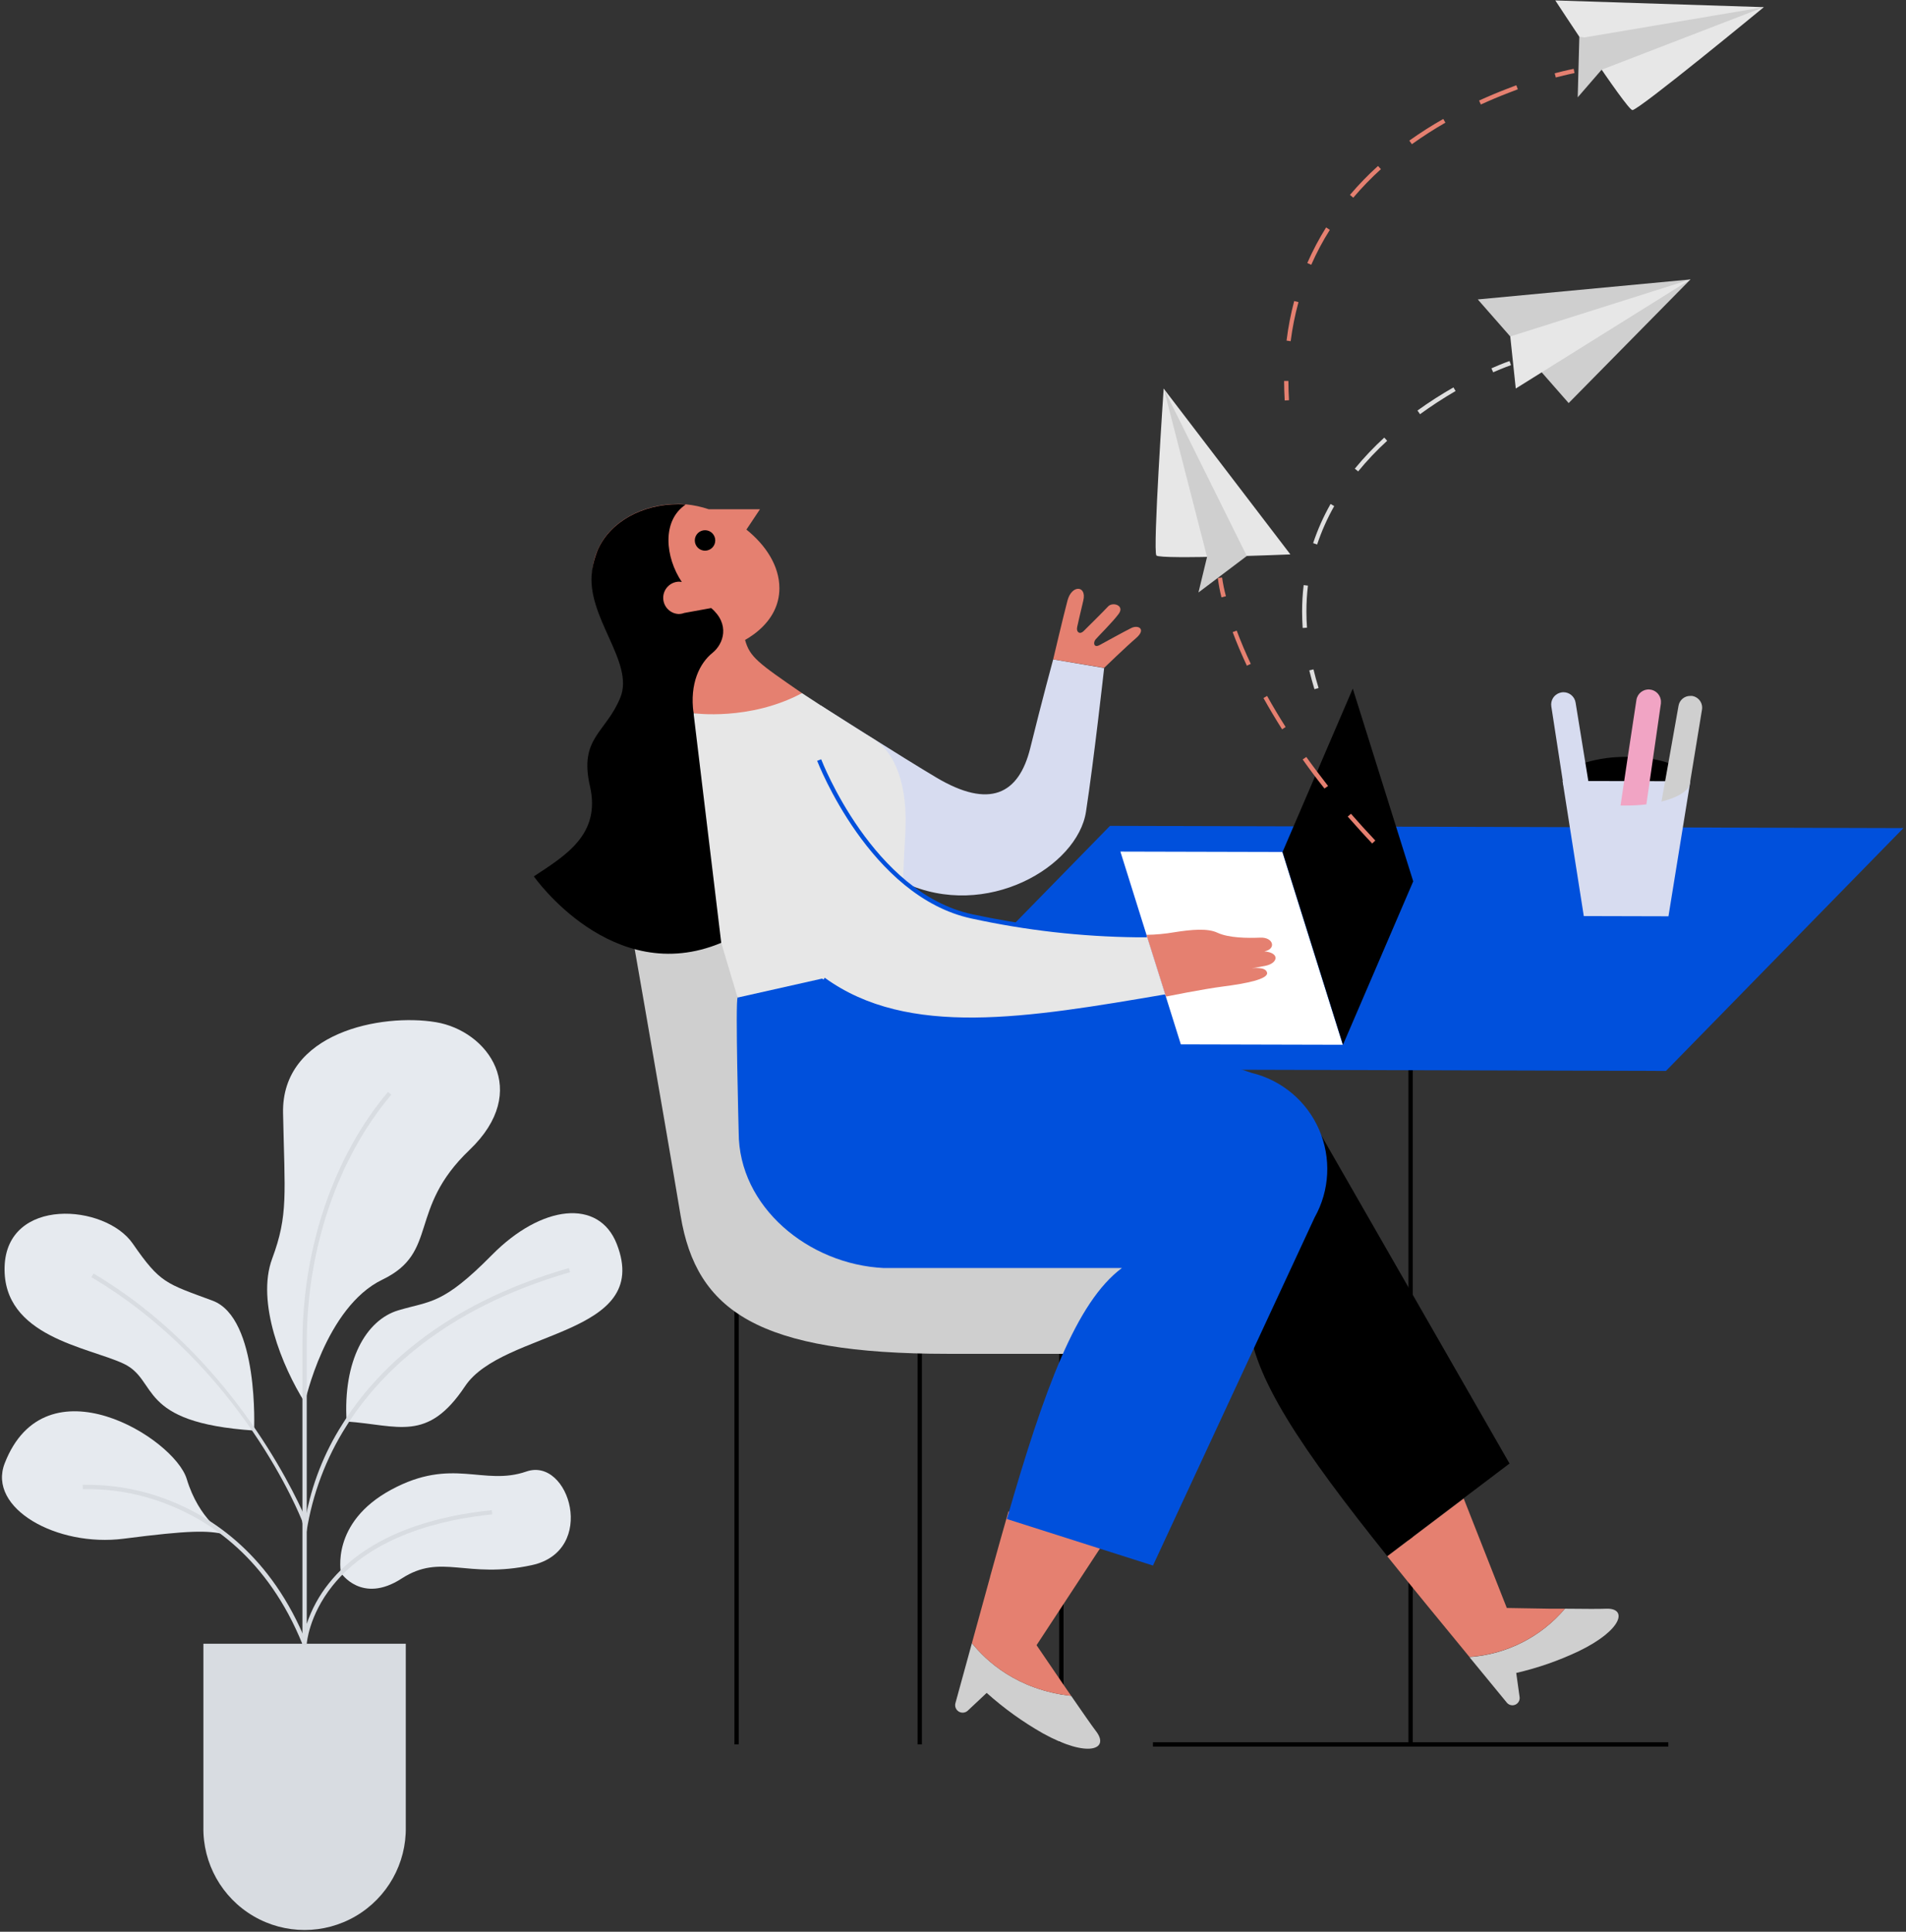 <?xml version="1.0" encoding="UTF-8"?>
<svg width="536px" height="543px" viewBox="0 0 536 543" version="1.1" xmlns="http://www.w3.org/2000/svg" xmlns:xlink="http://www.w3.org/1999/xlink">
    <rect x="0" y="0" width="536" height="543" fill="#333333" stroke="none"/>
    <title>fig destaque</title>
    <g id="Page-1" stroke="none" stroke-width="1" fill="none" fill-rule="evenodd">
        <g id="solução-para-servicos----1920" transform="translate(-1173, -1929)" fill-rule="nonzero">
            <g id="content-general-" transform="translate(213, 1727)">
                <g id="fig-destaque" transform="translate(960.555, 182.746)">
                    <g id="Ilustrações-/-Nota-Fiscal-/-00" transform="translate(-0, 0)">
                        <g id="bg" transform="translate(0, 97.801)">
                            <rect id="Rectangle" fill="#000000" x="297.319" y="292.142" width="1.214" height="119.052"></rect>
                            <g id="Group-2" transform="translate(0, 208.207)">
                                <path d="M0.77,124.567 C-4.158,137.207 15.46,148.184 34.231,145.766 C53.002,143.348 57.827,143.44 62.683,144.532 C62.683,144.532 55.43,140.451 51.951,128.964 C48.472,117.477 12.257,95.054 0.77,124.567 Z" id="Path" fill="#E6EAEF"></path>
                                <path d="M70.895,115.366 C70.895,115.366 72.385,83.741 59.214,78.854 C46.044,73.968 44.524,74.008 36.771,62.807 C29.018,51.606 1.341,49.637 0.739,69.316 C0.137,88.994 24.203,91.871 34.19,96.564 C44.177,101.257 37.608,113.131 70.895,115.366 Z" id="Path" fill="#E6EAEF"></path>
                                <path d="M122.036,0.578 C106.784,-1.963 78.587,3.403 79.046,26.133 C79.505,48.862 80.556,54.778 75.986,67.041 C71.416,79.303 78.842,97.482 85.167,107.47 C85.167,107.47 90.931,80.67 106.978,72.947 C123.025,65.225 113.946,53.218 131.462,36.508 C148.978,19.797 136.573,3.006 122.036,0.578 Z" id="Path" fill="#E6EAEF"></path>
                                <path d="M172.901,62.95 C167.871,50.045 151.712,51.902 137.787,66.01 C123.862,80.119 120.546,78.854 111.446,81.578 C102.347,84.302 95.869,95.779 96.919,112.825 C111.446,113.845 119.618,118.814 130.217,102.92 C140.817,87.026 183.051,88.994 172.901,62.95 Z" id="Path" fill="#E6EAEF"></path>
                                <path d="M95.338,155.396 C95.338,155.396 92.278,141.267 109.478,131.984 C126.677,122.7 135.359,131.076 147.468,126.883 C159.577,122.69 167.473,149.214 148.988,153.203 C130.503,157.192 123.607,149.704 112.385,156.967 C101.163,164.231 95.338,155.396 95.338,155.396 Z" id="Path" fill="#E6EAEF"></path>
                                <path d="M56.644,175.289 L56.644,226.756 C56.449,237.051 61.83,246.649 70.714,251.854 C79.599,257.059 90.602,257.059 99.487,251.854 C108.372,246.649 113.753,237.051 113.558,226.756 L113.558,175.289 L56.644,175.289 Z" id="Path" fill="#D8DCE1"></path>
                                <path d="M85.708,175.32 L84.494,175.32 L84.494,90.81 C84.494,64.062 93.267,38.323 108.559,20.175 L109.478,20.96 C94.369,38.884 85.708,64.348 85.708,90.81 L85.708,169.699 C87.089,165.588 89.181,161.752 91.89,158.365 C103.285,144.001 123.107,139.227 137.726,137.748 L137.889,138.921 C123.525,140.37 104.071,145.042 92.931,159.028 C86.249,167.404 85.708,175.238 85.708,175.32 Z" id="Path" fill="#D8DCE1"></path>
                                <path d="M85.279,144.522 L84.371,140.706 C84.208,140.257 67.457,97.288 25.141,72.254 L25.764,71.234 C63.183,93.371 81.342,130.8 85.371,140.002 C87.074,130.596 90.599,121.614 95.746,113.56 C104.632,99.349 122.903,80.191 159.414,69.693 L159.751,70.856 C123.637,81.272 105.591,100.165 96.807,114.172 C91.107,123.167 87.312,133.236 85.657,143.756 L85.279,144.522 Z" id="Path" fill="#D8DCE1"></path>
                                <path d="M84.535,175.514 C74.762,151.316 58.48,140.737 46.544,136.115 C38.986,133.12 30.903,131.67 22.775,131.851 L22.683,130.637 C30.991,130.452 39.253,131.929 46.983,134.983 C59.143,139.686 75.731,150.459 85.657,175.055 L84.535,175.514 Z" id="Path" fill="#D8DCE1"></path>
                            </g>
                            <polygon id="Path" fill="#CFCFCF" points="474.836 -2.89945501e-14 440.579 34.757 415.024 5.621"></polygon>
                            <polygon id="Path" fill="#E7E7E7" points="425.705 30.666 424.155 16.027 474.836 0"></polygon>
                            <path d="M419.35,26.096 L418.86,24.994 C421.982,23.606 423.869,22.953 423.961,22.953 L424.359,24.096 C424.359,24.096 422.42,24.759 419.35,26.096 Z M365.781,97.976 C365.679,96.425 365.618,94.864 365.618,93.334 C365.62,90.859 365.766,88.386 366.057,85.928 L367.26,86.07 C366.974,88.481 366.831,90.906 366.832,93.334 C366.832,94.834 366.883,96.394 366.995,97.894 L365.781,97.976 Z M369.862,74.512 L368.719,74.124 C369.994,70.305 371.637,66.618 373.626,63.117 L374.646,63.719 C372.694,67.166 371.082,70.794 369.831,74.553 L369.862,74.512 Z M381.379,53.956 L380.441,53.191 C382.995,50.09 385.763,47.172 388.725,44.458 L389.541,45.356 C386.605,48.035 383.867,50.923 381.349,53.997 L381.379,53.956 Z M398.773,37.868 L398.059,36.848 C401.318,34.509 404.696,32.34 408.179,30.35 L408.781,31.37 C405.325,33.376 401.974,35.558 398.742,37.909 L398.773,37.868 Z M369.087,115.186 C368.546,113.421 368.066,111.636 367.638,109.891 L368.821,109.616 C369.229,111.33 369.709,113.084 370.25,114.839 L369.087,115.186 Z" id="Combined-Shape" fill="#DFDFDF"></path>
                            <path d="M386.246,169.621 C384.93,168.377 383.603,167.101 382.308,165.836 L383.154,164.969 C384.44,166.234 385.766,167.499 387.082,168.734 L386.246,169.621 Z" id="Path" fill="#F1A4C4"></path>
                        </g>
                        <g id="cores" transform="translate(149.57, -0)">
                            <rect id="Rectangle" fill="#000000" x="107.922" y="390.545" width="1.214" height="119.052"></rect>
                            <rect id="Rectangle" fill="#000000" x="56.404" y="383.659" width="1.214" height="125.938"></rect>
                            <path d="M24.331,262.934 C24.331,262.934 36.838,334.345 41.286,361.042 C45.734,387.74 63.086,399.808 116.369,399.808 L177.731,399.808 L177.731,345.74 L113.543,345.74 C92.957,345.74 88.519,340.894 85.285,320.103 C82.051,299.313 76.206,263.138 76.206,263.138 L24.331,262.934 Z" id="Path" fill="#CFCFCF"></path>
                            <rect id="Rectangle" fill="#000000" x="174.1" y="508.995" width="144.933" height="1.214"></rect>
                            <rect id="Rectangle" fill="#000000" x="245.959" y="319.654" width="1.214" height="189.943"></rect>
                            <polygon id="Path" fill="#0050DC" points="162.021 251.406 95.252 319.675 318.37 320.287 385.149 252.028"></polygon>
                            <path d="M325.226,238.858 C325.229,239.208 325.163,239.554 325.032,239.878 C324.277,241.837 321.349,243.51 317.227,244.551 L317.136,244.551 C315.729,244.905 314.302,245.168 312.861,245.336 C311.016,245.557 309.159,245.666 307.301,245.663 C306.73,245.663 306.169,245.663 305.618,245.663 C302.904,245.585 300.206,245.219 297.569,244.571 C293.427,243.551 290.428,241.857 289.642,239.919 C289.491,239.571 289.411,239.197 289.408,238.817 C289.402,238.722 289.402,238.627 289.408,238.532 C289.622,236.491 292.05,234.788 295.763,233.594 C299.515,232.49 303.411,231.957 307.322,232.013 L307.669,232.013 C310.017,232.029 312.361,232.234 314.677,232.625 C316.164,232.882 317.63,233.246 319.064,233.717 L319.145,233.717 C322.767,234.941 325.083,236.706 325.205,238.685 L325.226,238.858 Z" id="Path" fill="#000000"></path>
                            <polygon id="Path" fill="#D7DCF0" points="319.074 276.818 295.263 276.757 289.296 238.777 325.225 238.858"></polygon>
                            <path d="M328.5,218.741 L325.225,238.726 L325.032,239.899 C324.277,241.868 321.339,243.51 317.197,244.551 L317.115,244.551 L319.064,233.645 L321.91,217.619 C322.187,216.033 323.564,214.875 325.174,214.874 C325.351,214.859 325.528,214.859 325.705,214.874 C326.593,215.007 327.39,215.492 327.916,216.219 C328.442,216.947 328.653,217.856 328.5,218.741 L328.5,218.741 Z" id="Path" fill="#CFCFCF"></path>
                            <path d="M297.477,244.551 C293.325,243.531 290.336,241.827 289.53,239.878 L289.316,238.491 L286.133,217.823 C285.866,216.128 286.889,214.495 288.53,213.997 C288.86,213.89 289.204,213.835 289.551,213.834 C291.249,213.838 292.692,215.074 292.958,216.751 L295.682,233.543 L297.477,244.551 Z" id="Path" fill="#D7DCF0"></path>
                            <path d="M316.952,216.476 C316.967,216.642 316.967,216.81 316.952,216.976 L314.708,232.574 L312.861,245.357 C311.009,245.578 309.146,245.687 307.281,245.683 C306.72,245.683 306.149,245.683 305.598,245.683 L307.638,232.003 L310.066,215.997 C310.343,214.207 311.949,212.932 313.755,213.068 C315.56,213.204 316.957,214.706 316.962,216.517 L316.952,216.476 Z" id="Path" fill="#F1A4C4"></path>
                            <path d="M75.4,214.089 C63.086,205.611 60.76,204 59.404,199.154 C58.047,194.308 40.072,200.847 40.072,200.847 L44.917,219.741 C44.917,219.741 63.576,224.923 75.4,214.089" id="Path" fill="#E58070"></path>
                            <path d="M80.694,217.557 C80.694,217.557 103.882,232.309 113.247,237.848 C128.08,246.642 136.374,242.633 139.608,229.514 C142.842,216.394 146.045,204.601 146.045,204.601 L160.379,207.029 C160.379,207.029 157.512,232.86 155.278,247.397 C152.952,262.842 127.224,278.073 104.209,267.382 C81.194,256.691 80.694,217.557 80.694,217.557 Z" id="Path" fill="#D7DCF0"></path>
                            <path d="M217.67,332.141 C218.84,333.676 219.848,335.327 220.68,337.069 L274.381,430.647 L261.466,440.41 L239.981,456.651 C216.303,427.067 201.572,405.745 201.022,389.78 L217.67,332.141 Z" id="Path" fill="#000000"></path>
                            <path d="M293.856,483.389 C288.231,486.058 282.334,488.111 276.268,489.51 L277.227,496.396 C277.297,497.266 276.807,498.083 276.008,498.431 C275.208,498.779 274.275,498.581 273.687,497.937 L263.098,485.052 C273.518,484.323 283.203,479.42 289.959,471.454 C295.498,471.515 299.895,471.535 301.537,471.454 C307.628,471.209 306.261,477.381 293.856,483.389 Z" id="Path" fill="#CFCFCF"></path>
                            <path d="M285.929,471.454 L289.959,471.454 C283.196,479.405 273.512,484.293 263.098,485.011 L261.843,483.471 C258.252,479.105 254.787,474.885 251.448,470.811 L251.448,470.811 C247.442,465.921 243.63,461.225 240.012,456.723 L261.496,440.482 L273.616,471.25 L285.929,471.454 Z" id="Path" fill="#E58070"></path>
                            <path d="M143.22,506.526 C137.536,503.303 132.214,499.48 127.346,495.121 L122.031,500.11 C121.342,500.751 120.311,500.859 119.504,500.374 C118.697,499.889 118.309,498.928 118.552,498.018 C120.15,492.217 121.698,486.586 123.194,481.125 C127.111,486.021 135.854,494.285 151.105,495.947 C154.4,500.732 157.043,504.517 158.093,505.884 C162.021,510.974 155.89,513.515 143.22,506.526 Z" id="Path" fill="#CFCFCF"></path>
                            <path d="M148.698,492.459 C149.524,493.662 150.33,494.836 151.105,495.947 C135.854,494.285 127.111,486.021 123.194,481.125 C123.378,480.451 123.571,479.778 123.755,479.084 L128.315,462.507 L128.315,462.446 C130.083,456.053 131.804,449.932 133.477,444.083 L160.419,452.673 L141.373,481.706 C143.842,485.348 146.362,489.051 148.698,492.459 Z" id="Path" fill="#E58070"></path>
                            <path d="M57.608,337.589 C57.608,358.502 77.236,374.671 98.414,375.692 L165.367,375.692 C152.534,385.24 143.556,409.653 133.028,446.246 L158.675,454.407 L174.11,459.324 L219.578,361.46 C223.832,353.875 224.291,344.735 220.818,336.762 C217.345,328.788 210.34,322.9 201.889,320.848 L119.062,293.467 C115.834,291.926 112.423,290.798 108.912,290.111 L108.912,290.111 C106.156,289.569 103.355,289.295 100.546,289.295 C99.526,289.295 98.506,289.346 97.578,289.417 L97.578,289.417 L57.006,289.417 L57.312,299.69 C56.619,300.302 57.608,337.609 57.608,337.609" id="Path" fill="#0050DC"></path>
                            <path d="M57.312,299.67 C57.312,299.67 47.335,266.637 45.315,258.629 C43.295,250.621 43.102,243.561 43.907,232.054 C44.713,220.546 44.928,219.741 44.928,219.741 C44.928,219.741 60.669,221.964 75.41,214.089 C75.41,214.089 88.866,222.974 95.262,226.81 C101.658,230.646 105.28,239.929 104.443,253.854 C103.607,267.78 103.127,289.376 103.127,289.376 L57.312,299.67 Z" id="Path" fill="#E7E7E7"></path>
                            <path d="M80.235,232.86 C80.235,232.86 94.517,270.718 123.235,276.818 C151.952,282.919 172.294,282.031 172.294,282.031 L177.731,299.374 C136.925,306.311 104.576,311.361 81.449,294.61 C76.737,291.235 72.211,287.608 67.891,283.745" id="Path" fill="#E7E7E7"></path>
                            <path d="M69.054,184.596 C69.054,194.175 60.097,200.327 50.243,202.765 L50.243,202.765 C47.089,203.549 43.852,203.949 40.602,203.959 C27.891,203.959 16.384,194.267 16.384,181.515 C16.38,180.196 16.51,178.88 16.771,177.588 C16.771,177.588 16.771,177.537 16.771,177.526 C17.04,176.221 17.451,174.948 17.996,173.732 C21.597,165.662 30.737,160.929 40.592,160.929 C41.286,160.929 42,160.929 42.714,161.02 C44.923,161.231 47.1,161.696 49.202,162.408 L63.586,162.408 L59.781,168.121 C65.208,172.477 69.054,178.312 69.054,184.596 Z" id="Path" fill="#E58070"></path>
                            <circle id="Oval" fill="#000000" cx="48.141" cy="171.171" r="2.877"></circle>
                            <path d="M50.232,202.775 L50.232,202.775 C53.375,200.256 55.221,194.716 49.875,190.176 L42.296,191.554 C41.791,191.747 41.255,191.847 40.714,191.849 C38.288,191.734 36.38,189.734 36.38,187.305 C36.38,184.876 38.288,182.875 40.714,182.76 C41.016,182.764 41.316,182.795 41.612,182.852 C36.94,175.884 35.909,165.652 42.704,161.082 C41.99,161.02 41.275,160.99 40.582,160.99 C30.727,160.99 21.586,165.723 17.985,173.793 C17.484,175.026 17.075,176.294 16.761,177.588 C16.761,177.588 16.761,177.588 16.761,177.649 C16.597,178.322 16.467,179.003 16.373,179.689 C14.537,192.604 28.381,205.316 24.331,215.313 C20.281,225.311 12.65,226.627 15.782,240.256 C18.914,253.885 8.784,259.792 0,265.596 C0,265.596 22.025,297.119 52.701,284.276 L44.917,219.751 C43.754,211.365 46.672,205.632 50.232,202.775 Z" id="Path" fill="#000000"></path>
                            <path d="M122.847,306.535 C106.902,306.535 92.804,303.597 81.092,295.12 L81.806,294.1 C105.27,311.085 138.792,305.372 177.629,298.752 L177.833,299.945 C157.92,303.383 139.394,306.535 122.847,306.535 Z" id="Path" fill="#0050DC"></path>
                            <path d="M169.499,282.725 C153.898,282.541 138.356,280.774 123.112,277.451 C94.456,271.33 79.817,233.502 79.674,233.115 L80.806,232.686 C80.949,233.064 95.354,270.299 123.357,276.267 C151.615,282.286 171.917,281.552 172.121,281.541 L172.488,282.725 L169.499,282.725 Z" id="Path" fill="#0050DC"></path>
                            <polygon id="Path" fill="#FFFFFF" points="227.484 312.932 181.945 312.819 164.949 258.629 210.489 258.741"></polygon>
                            <polygon id="Path" fill="#000000" points="247.296 266.994 227.546 312.932 210.55 258.741 230.3 212.814"></polygon>
                            <path d="M146.045,204.601 C146.045,204.601 148.871,192.594 150.075,188.054 C151.279,183.515 155.533,183.811 154.523,188.054 C153.513,192.298 153.095,194.104 152.789,195.542 C152.483,196.981 153.564,197.685 154.594,196.665 C155.625,195.644 160.246,191.074 161.501,189.717 C162.756,188.361 166.265,189.411 164.449,191.839 C162.633,194.267 158.736,198.083 157.981,198.98 C157.226,199.878 157.451,201.48 159.114,200.572 C160.776,199.664 165.928,196.828 167.969,195.808 C170.009,194.788 172.284,196.114 169.336,198.644 C166.387,201.174 160.379,206.989 160.379,206.989 L146.045,204.601 Z" id="Path" fill="#E58070"></path>
                            <path d="M172.294,282.031 C174.917,281.99 177.533,281.748 180.119,281.307 C184.954,280.532 189.504,280.154 192.187,281.419 C195.411,282.929 200.664,282.97 204.306,282.817 C207.948,282.664 208.918,286 205.439,286.683 C209.907,287.061 209.295,290.09 205.592,290.764 L201.878,291.447 C201.878,291.447 205.816,290.845 206.194,292.661 C206.571,294.477 200.287,295.722 194.084,296.517 C187.882,297.313 177.762,299.394 177.762,299.394 L172.294,282.031 Z" id="Path" fill="#E58070"></path>
                            <g id="Group" transform="translate(174.851, 128.467)">
                                <path d="M18.519,58.69 C18.068,56.903 17.727,55.091 17.499,53.262 L18.703,53.13 C18.949,54.902 19.307,56.656 19.774,58.383 L18.519,58.69 Z M60.907,127.897 C58.53,125.387 56.224,122.796 54.031,120.327 L54.939,119.532 C57.122,122.031 59.427,124.571 61.784,127.06 L60.907,127.897 Z M47.481,112.431 C45.339,109.738 43.268,106.984 41.36,104.27 L42.38,103.566 C44.319,106.28 46.39,109.004 48.501,111.727 L47.481,112.431 Z M35.576,95.793 C33.719,92.865 31.955,89.906 30.332,86.999 L31.353,86.407 C32.964,89.304 34.719,92.242 36.566,95.14 L35.576,95.793 Z M25.66,77.909 C24.171,74.726 22.824,71.554 21.671,68.473 L22.804,68.044 C23.946,71.105 25.283,74.237 26.762,77.399 L25.66,77.909 Z" id="Combined-Shape" fill="#E58070"></path>
                                <path d="M37.902,46.631 C37.902,46.631 1.309,48.131 0.228,46.937 C-0.854,45.744 2.268,0.01 2.268,0.01 L37.902,46.631 Z" id="Path" fill="#E7E7E7"></path>
                                <polyline id="Path" fill="#CFCFCF" points="25.65 47.07 12.051 57.333 14.469 47.335 2.288 0 25.65 47.07"></polyline>
                            </g>
                            <g id="Group-3" transform="translate(183.306, 0)">
                                <g id="Group-4" transform="translate(91.202, 66.085) rotate(-21) translate(-91.202, -66.085) translate(8.497, 27.046)">
                                    <path d="M109.065,21 C109.065,21 107.024,20.633 103.709,20.266 L103.842,19.062 C107.249,19.429 109.197,19.796 109.279,19.807 L109.065,21 Z M7.539,62.755 L6.519,62.184 C8.292,58.847 10.293,55.636 12.507,52.574 L13.527,53.288 C11.312,56.3 9.311,59.463 7.539,62.755 L7.539,62.755 Z M20.638,44.77 L19.771,43.923 C22.431,41.232 25.284,38.739 28.309,36.466 L29.034,37.486 C26.062,39.703 23.259,42.137 20.648,44.77 L20.638,44.77 Z M38.419,31.406 L37.838,30.335 C41.158,28.524 44.593,26.933 48.121,25.57 L48.559,26.703 C45.083,28.045 41.699,29.616 38.429,31.406 L38.419,31.406 Z M59.2,23.244 L58.894,22.071 C62.552,21.127 66.257,20.371 69.993,19.807 L70.176,21 C66.485,21.573 62.825,22.332 59.21,23.275 L59.2,23.244 Z M81.317,19.807 L81.245,18.593 C84.051,18.419 86.917,18.327 89.774,18.327 C90.733,18.327 91.651,18.327 92.559,18.327 L92.559,19.541 C91.675,19.541 90.756,19.541 89.804,19.541 C86.948,19.541 84.102,19.633 81.317,19.807 Z M1.153,78.078 L-1.3335999e-12,77.711 C0.561,75.956 1.163,74.211 1.806,72.528 L2.938,72.957 C2.306,74.619 1.704,76.344 1.153,78.078 Z" id="Combined-Shape" fill="#E58070"></path>
                                    <path d="M111.342,0 C111.342,0 119.054,35.797 120.523,36.542 C121.992,37.287 165.41,22.78 165.41,22.78 L111.342,0 Z" id="Path" fill="#E7E7E7"></path>
                                    <polyline id="Path" fill="#CFCFCF" points="113.994 11.956 107.465 27.687 116.524 22.851 165.41 22.78 115.31 12.66"></polyline>
                                </g>
                            </g>
                        </g>
                    </g>
                </g>
            </g>
        </g>
    </g>
</svg>